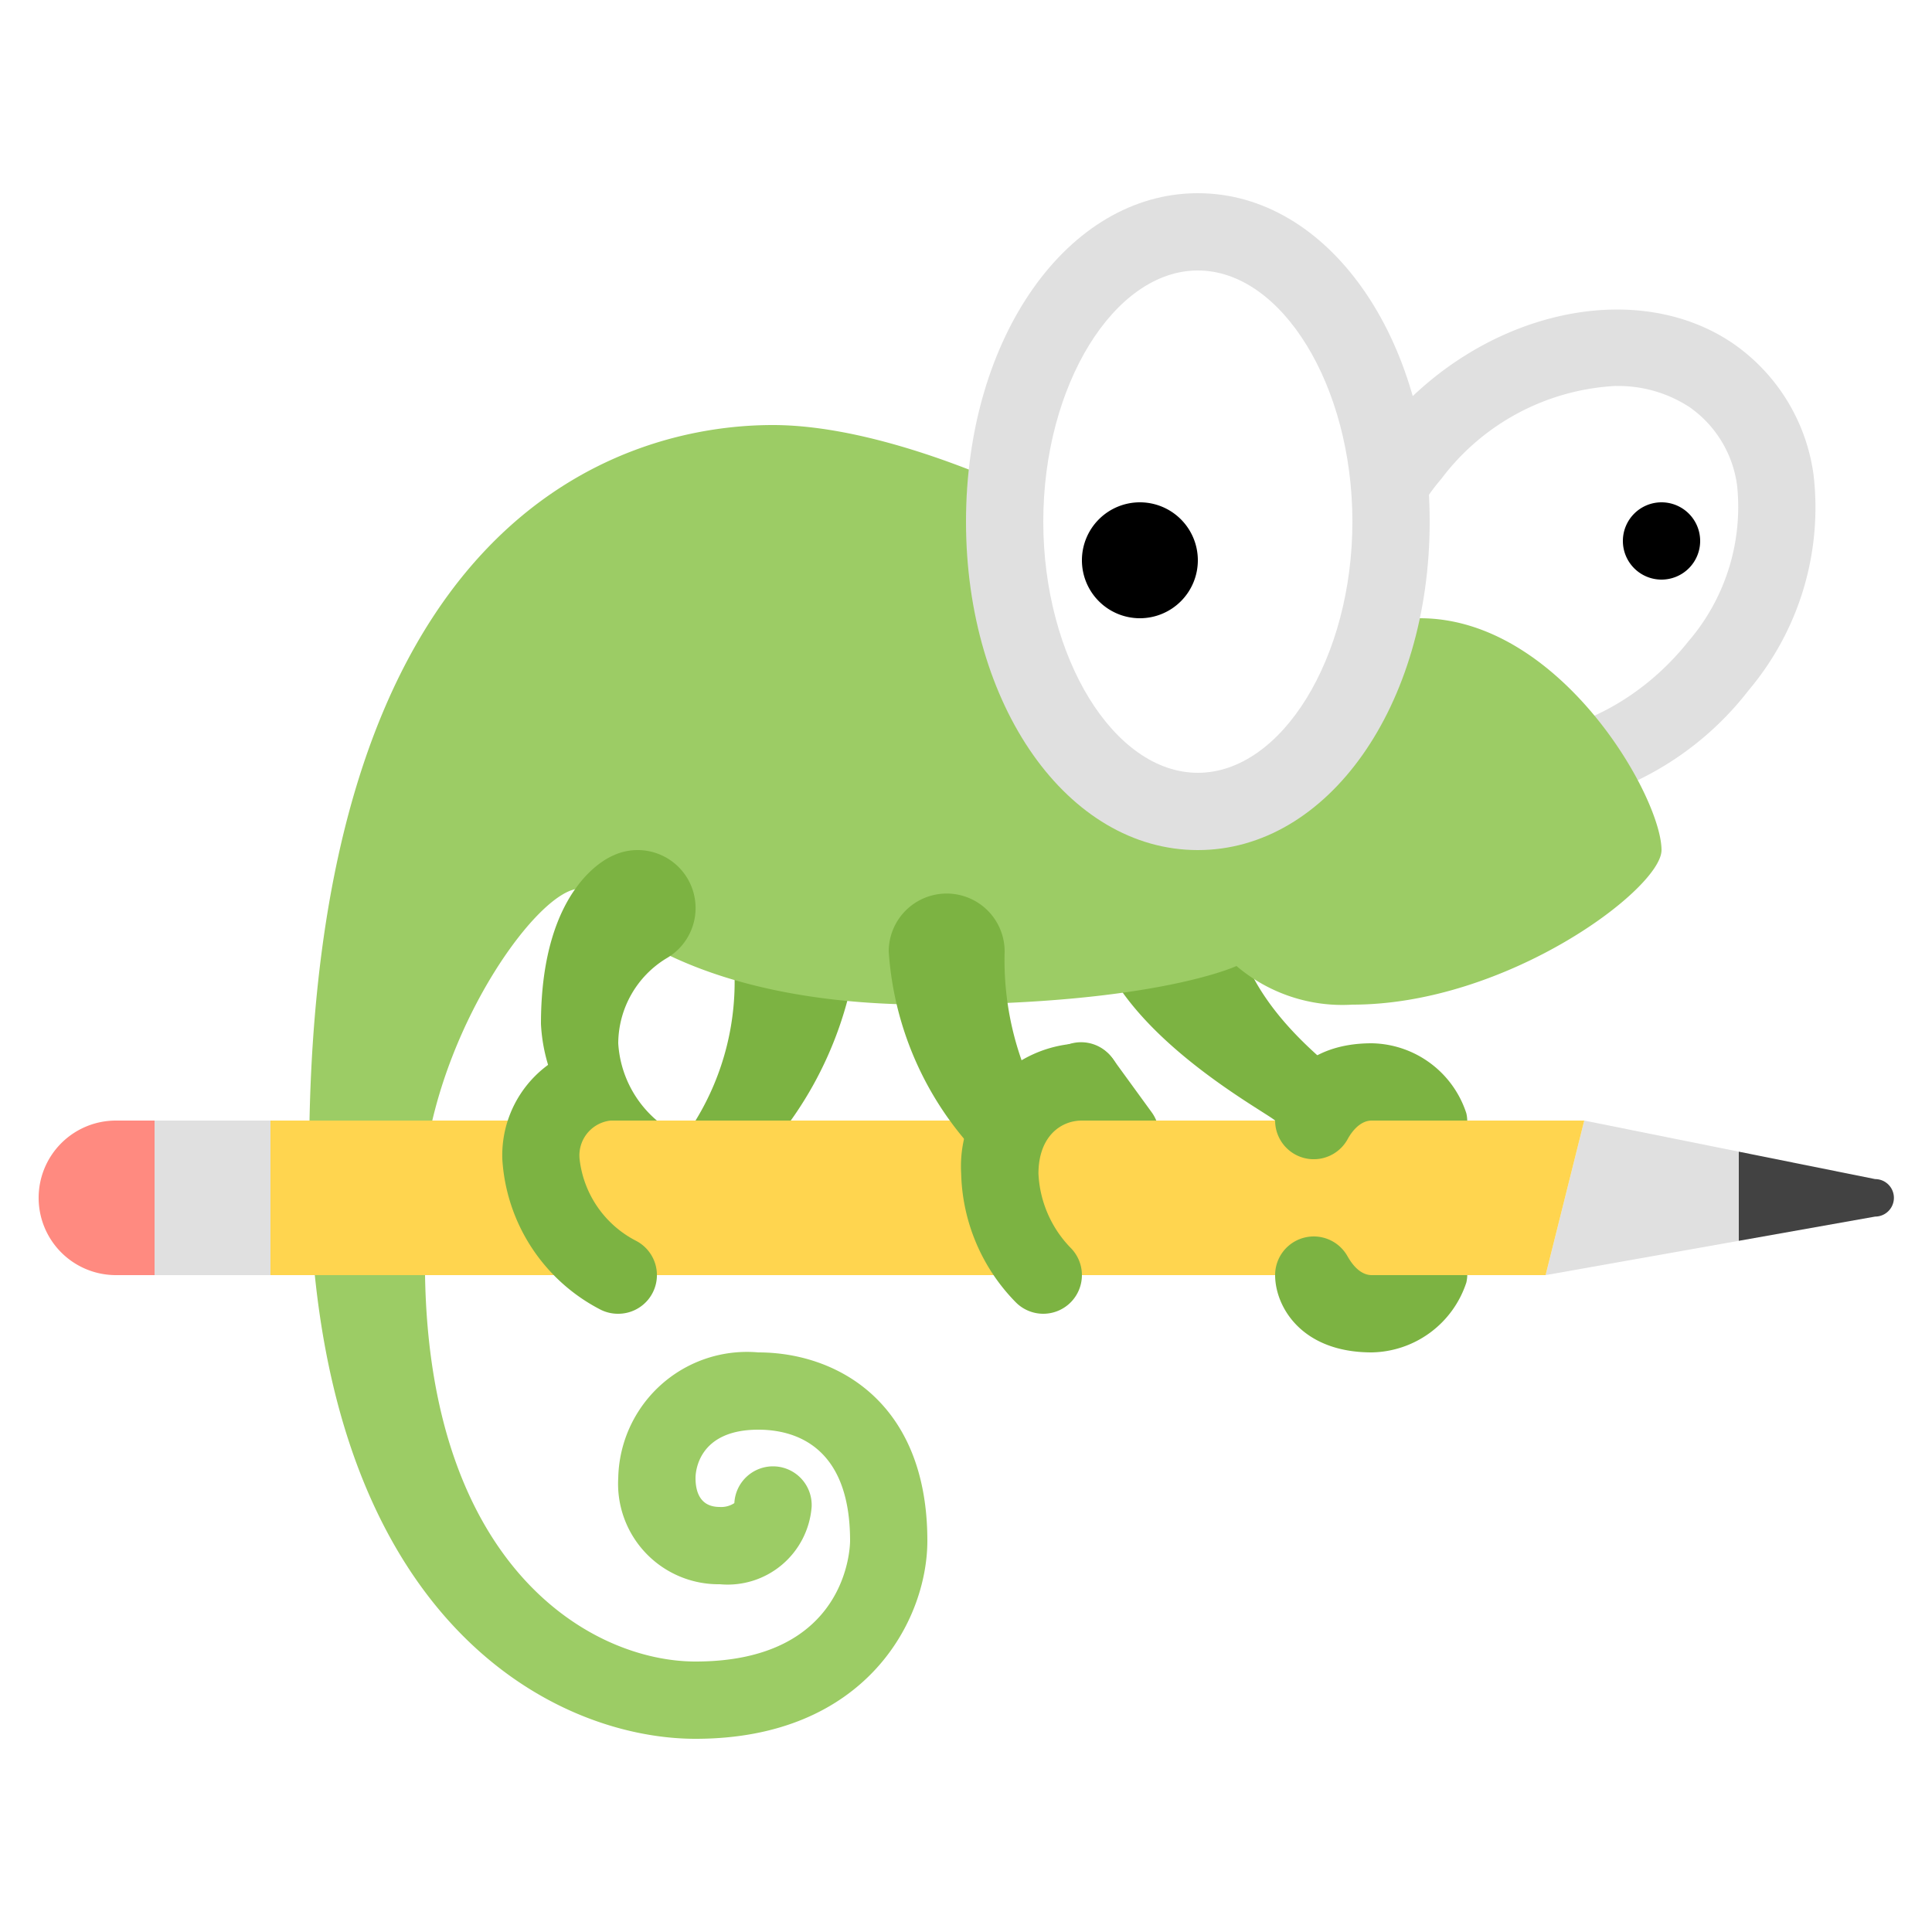 <svg xmlns="http://www.w3.org/2000/svg" xmlns:xlink="http://www.w3.org/1999/xlink" width="50" height="50" viewBox="0 0 50 50">
  <rect x="0" y="0" width="50" height="50" fill="#808080" stroke="none"/>
  <defs>
    <clipPath id="clip-n_">
      <rect width="50" height="50"/>
    </clipPath>
  </defs>
  <g id="n_" data-name="n++" clip-path="url(#clip-n_)">
    <rect width="50" height="50" fill="#fff"/>
    <g id="icons8-notepad_" data-name="icons8-notepad++" transform="translate(1 1)">
      <path id="Path_3444" data-name="Path 3444" d="M17,44C13.286,44,7,40.841,7,29h3a27.251,27.251,0,0,0,0,3c.125,7.625,4.35,10,7,10,3.955,0,4-3,4-3.125C21,36.373,19.512,36,18.625,36,17.045,36,17,37.122,17,37.25c0,.342.108.75.625.75a.615.615,0,0,0,.38-.1,1,1,0,0,1,2,.1,2.18,2.18,0,0,1-2.375,2A2.6,2.6,0,0,1,15,37.25,3.332,3.332,0,0,1,18.625,34C20.643,34,23,35.276,23,38.875,23,40.936,21.4,44,17,44Z" fill="#9ccc65"/>
      <path id="Path_3445" data-name="Path 3445" d="M18,29.625,17,28a6.861,6.861,0,0,0,1-4h3.125A9.638,9.638,0,0,1,18,29.625Zm10-.25a1,1,0,0,1-.81-.412l-1-1.375a1,1,0,1,1,1.617-1.175l1,1.375A1,1,0,0,1,28,29.375ZM30.875,22.5H27.25c0,2.875,4.437,5.222,4.75,5.5l2.2-.744C33.34,26.488,31.124,25,30.875,22.5Z" fill="#7cb342"/>
      <path id="Path_3446" data-name="Path 3446" d="M43.3,8.725c-2.2-1.506-5.678-.59-7.776,2.047s-2.017,6,.179,7.5,5.678.59,7.776-2.047S45.495,10.232,43.3,8.725Z" fill="#fff"/>
      <path id="Path_3447" data-name="Path 3447" d="M38.152,19.988a5.273,5.273,0,0,1-3.016-.89,4.931,4.931,0,0,1-2.071-3.393,7.324,7.324,0,0,1,1.675-5.557c2.414-3.033,6.509-4.042,9.124-2.25v0A4.934,4.934,0,0,1,45.936,11.3a7.33,7.33,0,0,1-1.675,5.556A8.049,8.049,0,0,1,38.152,19.988Zm2.663-11a6.04,6.04,0,0,0-4.51,2.4,5.337,5.337,0,0,0-1.263,4.015,2.936,2.936,0,0,0,1.225,2.04c1.769,1.214,4.654.386,6.428-1.844a5.336,5.336,0,0,0,1.263-4.015,2.942,2.942,0,0,0-1.225-2.042A3.36,3.36,0,0,0,40.815,8.99Z" fill="#e0e0e0"/>
      <path id="Path_3448" data-name="Path 3448" d="M42,12a1,1,0,1,0,1,1A1,1,0,0,0,42,12Z"/>
      <path id="Path_3449" data-name="Path 3449" d="M23,25c5.875,0,8-1,8-1a4.227,4.227,0,0,0,3,1c4,0,8-3,8-4,0-1.375-2.625-6-6.25-6H33l-7-3s-3.874-2-7-2C15,10,7,12.477,7,29h3c.5-3.625,2.977-7,4-7C14,22,16,25,23,25Z" fill="#9ccc65"/>
      <path id="Path_3450" data-name="Path 3450" d="M4,32H2a2,2,0,0,1-2-2H0a2,2,0,0,1,2-2H4Z" fill="#ff8a80"/>
      <path id="Path_3451" data-name="Path 3451" d="M3,28H6v4H3Zm37,0-1,4,5-.888V28.805Z" fill="#e0e0e0"/>
      <path id="Path_3452" data-name="Path 3452" d="M39,32H6V28H40Z" fill="#ffd54f"/>
      <path id="Path_3453" data-name="Path 3453" d="M47.529,29.515,44,28.805v2.307l3.529-.627A.485.485,0,0,0,47.529,29.515Z" fill="#424242"/>
      <path id="Path_3454" data-name="Path 3454" d="M30,5c-2.8,0-5,3.294-5,7.5S27.2,20,30,20s5-3.294,5-7.5S32.8,5,30,5Z" fill="#fff"/>
      <path id="Path_3455" data-name="Path 3455" d="M30,21c-3.364,0-6-3.733-6-8.5S26.636,4,30,4s6,3.733,6,8.5S33.364,21,30,21ZM30,6c-2.168,0-4,2.977-4,6.5S27.832,19,30,19s4-2.977,4-6.5S32.168,6,30,6Z" fill="#e0e0e0"/>
      <path id="Path_3456" data-name="Path 3456" d="M28.5,12A1.5,1.5,0,1,0,30,13.5,1.5,1.5,0,0,0,28.5,12Z"/>
      <path id="Path_3457" data-name="Path 3457" d="M16,28a2.85,2.85,0,0,1-1-2,2.591,2.591,0,0,1,1.25-2.2A1.5,1.5,0,0,0,15.5,21a1.481,1.481,0,0,0-.625.138C14.806,21.17,13,21.875,13,25.5a4.391,4.391,0,0,0,.938,2.5Z" fill="#7cb342"/>
      <path id="Path_3458" data-name="Path 3458" d="M15,33a1,1,0,0,1-.445-.1A4.7,4.7,0,0,1,12,29a2.9,2.9,0,0,1,3-3v2a.907.907,0,0,0-1,1,2.723,2.723,0,0,0,1.453,2.108A1,1,0,0,1,15,33Zm9.844-3.614c.026-.062.745-1.284,1.09-1.828A7.793,7.793,0,0,1,25,23.625a1.5,1.5,0,0,0-3,0A8.424,8.424,0,0,0,24.842,29.386Z" fill="#7cb342"/>
      <path id="Path_3459" data-name="Path 3459" d="M26,33a1,1,0,0,1-.708-.293,4.922,4.922,0,0,1-1.417-3.332A3.185,3.185,0,0,1,27,26a1,1,0,0,1,0,2c-.56,0-1.125.425-1.125,1.375a2.951,2.951,0,0,0,.832,1.918A1,1,0,0,1,26,33Zm8.5-1h0c-.375,0-.6-.449-.624-.483A1,1,0,0,0,32,32c0,.8.666,2,2.5,2a2.624,2.624,0,0,0,2.449-1.809A.96.96,0,0,0,36.973,32Zm2.472-4a.884.884,0,0,0-.024-.191A2.621,2.621,0,0,0,34.5,26c-1.834,0-2.5,1.2-2.5,2a1,1,0,0,0,1.876.483c.019-.034.249-.483.624-.483Z" fill="#7cb342"/>
    </g>
  </g>
</svg>
